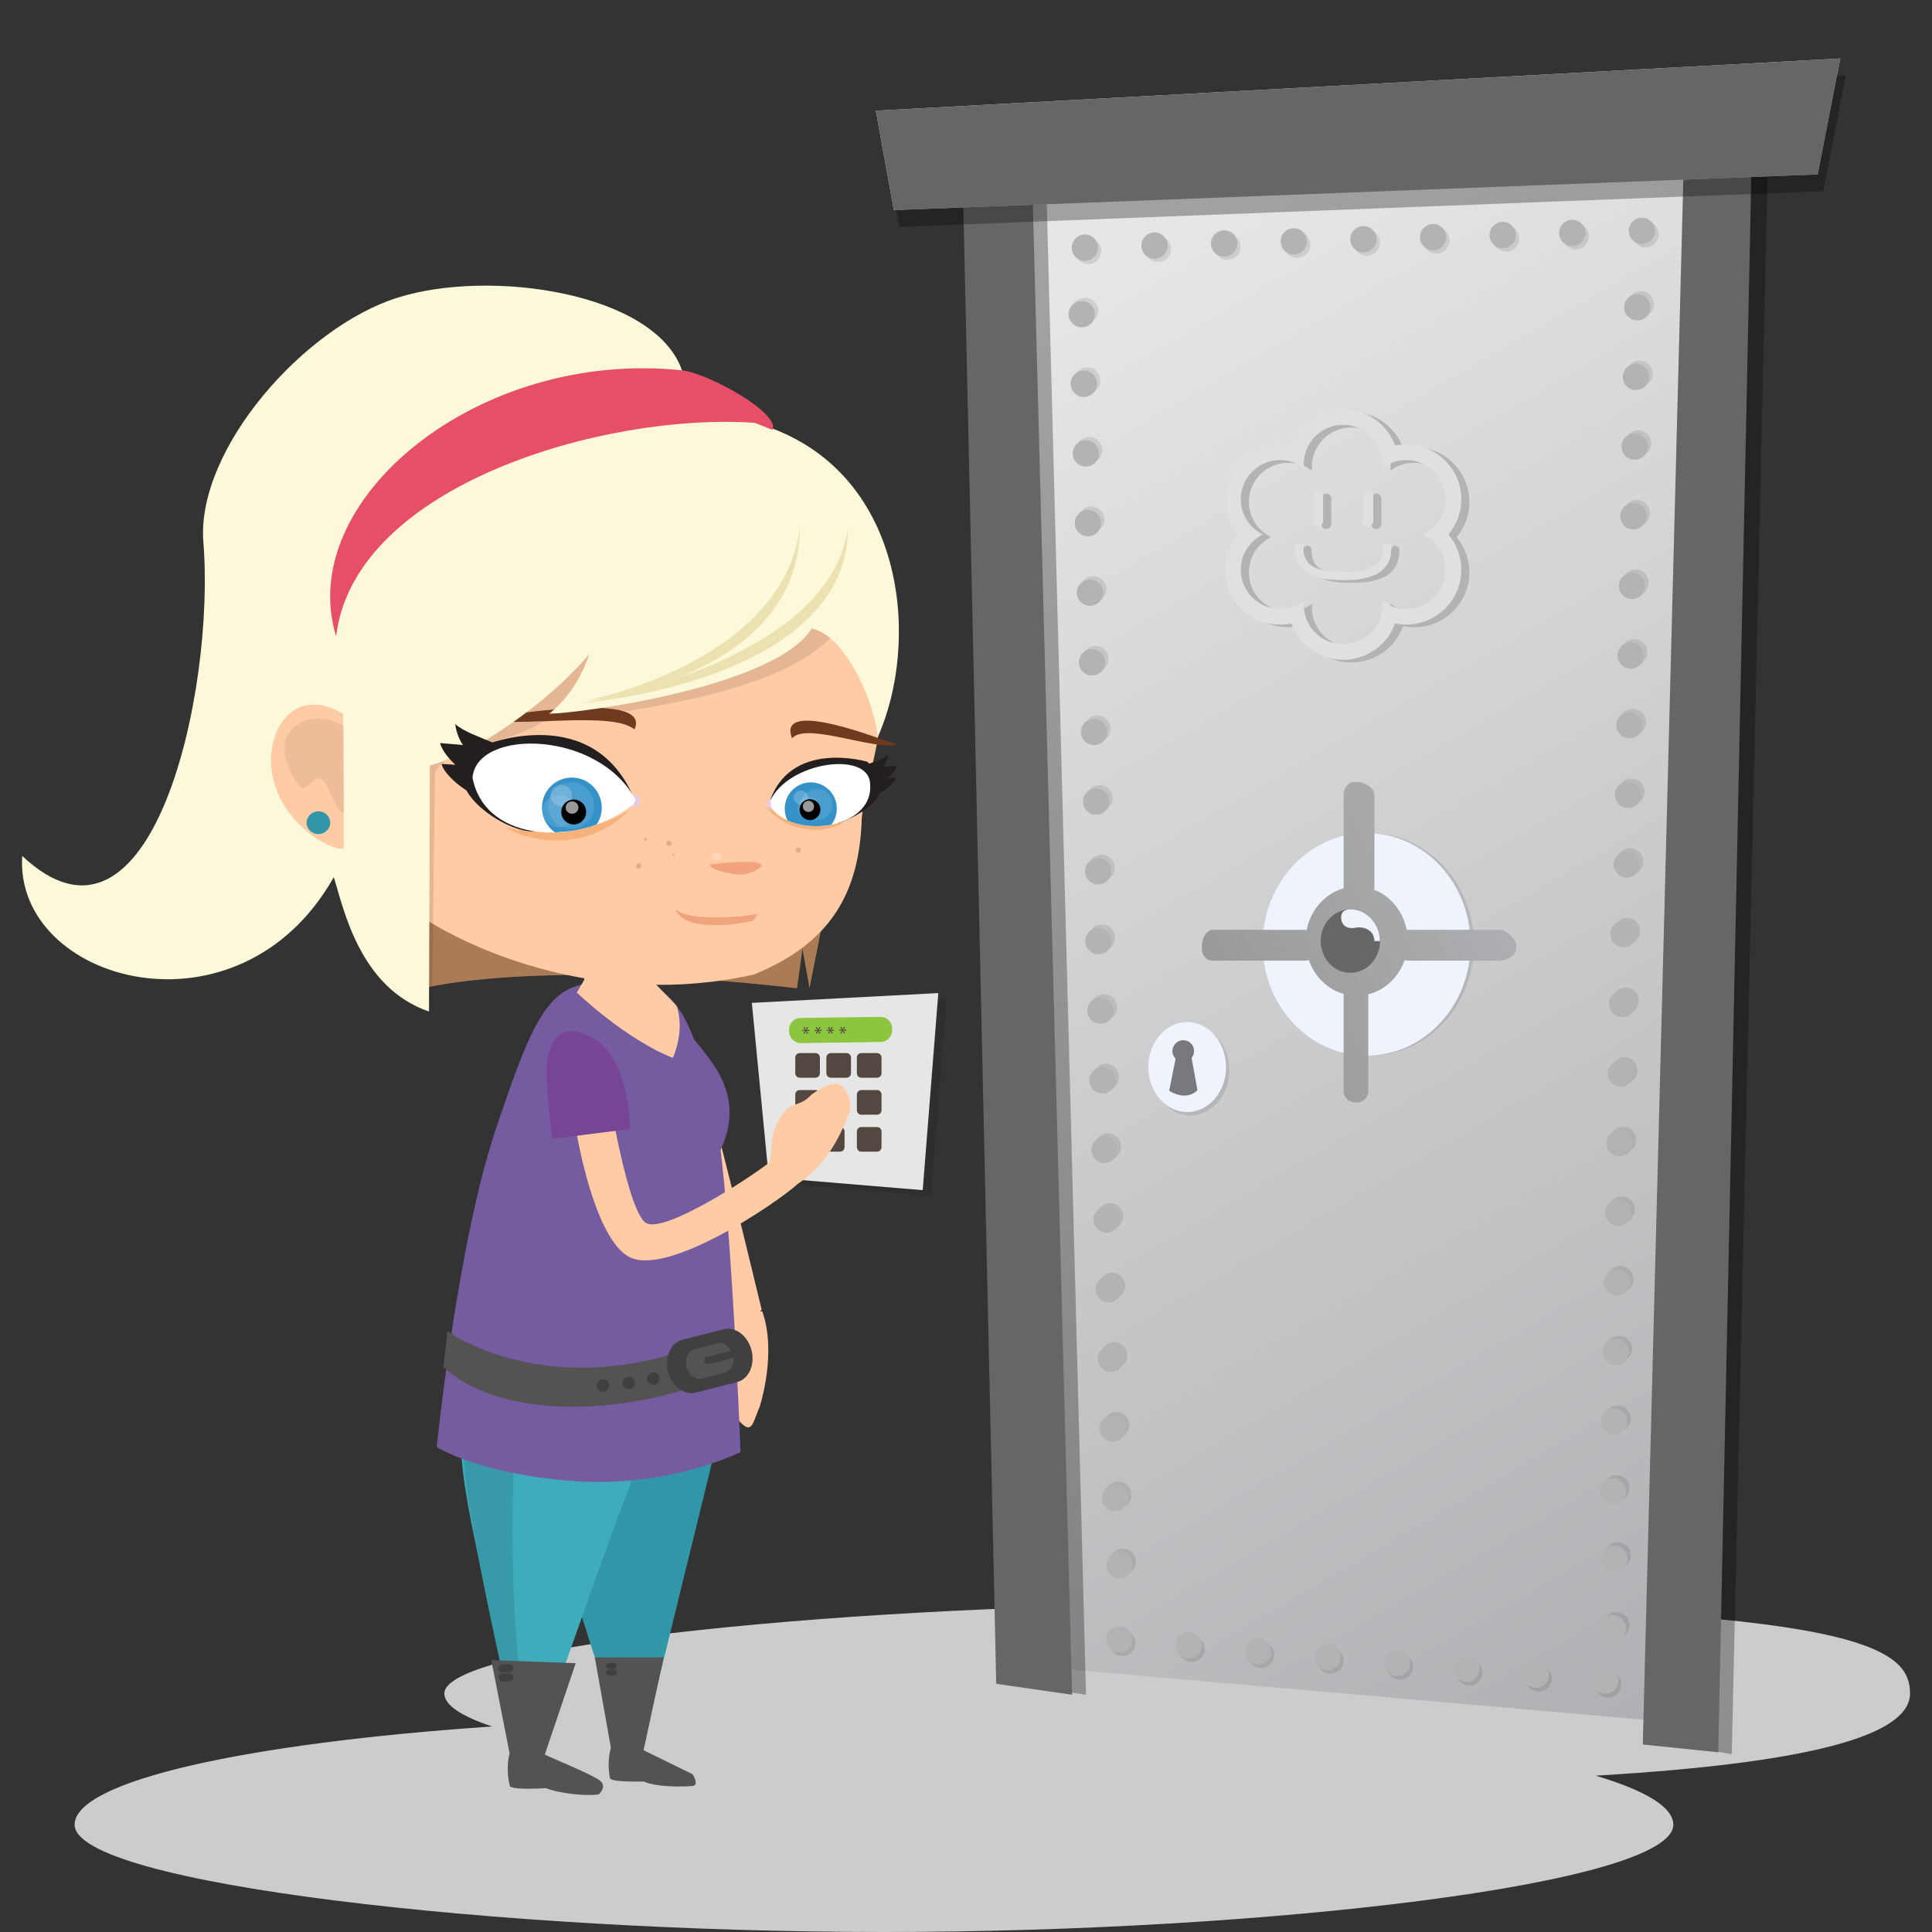 <svg xmlns="http://www.w3.org/2000/svg" xmlns:xlink="http://www.w3.org/1999/xlink" width="300" height="300"><rect width="100%" height="100%" fill="#333333" stroke="none"/><style><![CDATA[.B{opacity:.1}.C{fill:#fff}.D{opacity:.102}.E{fill:#b3b3b3}.F{opacity:.2}.G{fill:#ffcba5}.H{fill:#eff3fb}.I{fill:#535352}.J{fill:#404041}]]></style><path opacity=".8" fill="#f2f2f2" d="M296.586 262.961c0-7.667-9.312-13.921-105.142-13.921-57.912 0-122.445 6.254-122.445 13.921 0 1.814 2.65 3.538 7.422 5.127-38.108 2.587-64.835 8.446-64.835 15.249 0 9.18 65.985 16.663 125.667 16.663 59.674 0 122.577-7.483 122.577-16.663 0-2.742-4.375-5.328-12.065-7.614 37.048-2.161 48.821-7.069 48.821-12.762z"/><path d="M120.667 183.682l-2.625-27.093 28.954-1.52-2.42 30.599z" class="B"/><path d="M119.37 182.818l-2.625-27.093 28.954-1.52-2.42 30.599z" fill="#e6e6e6"/><g fill="#ffcaa5"><path d="M114.648 208.419c-4.449-8.426-11.995-40.743-12.946-44.974l4.058-6.114c2.074 2.12 10.688 38.62 12.508 46.004"/><path d="M112.857 203.736l-2.146 3.646c-.459 1.34-.78 2.97-.564 4.399.208 1.438 1.534 1.8 1.812 4.206.785 2.27 2.937 5.185 3.941 5.594.997.401 1.249-1.326 2.077-3.168 1.771-6.081 1.625-11.459.383-14.782"/></g><linearGradient id="A" gradientUnits="userSpaceOnUse" x1="158.295" y1="45.249" x2="282.931" y2="259.269"><stop offset=".012" stop-color="#e6e6e6"/><stop offset="1" stop-color="#adafb2"/></linearGradient><path fill="url(#A)" d="M166.384 259.265l-8.548-227.934 105.671-5.544-6.243 241.43z"/><path opacity=".3" d="M274.594 21.101l-10.788-.508-6.587 249.63 11.686 2.186z"/><path fill="#666" d="M261.433 25.991l10.577-1.935-5.2 248.039-11.719-1.21z"/><path opacity=".3" d="M162.512 30.531h-10.798l5.143 230.929 11.777 1.699z"/><path fill="#666" d="M160.35 30.531h-10.799l5.144 230.929 11.777 1.699z"/><path fill="#eadbd1" d="M282.252 27.084l-143.456 5.544-2.798-15.435 149.754-8.106z"/><path opacity=".3" d="M283.119 29.679l-143.458 5.544-2.799-15.434 149.755-8.106z"/><path fill="#666" d="M282.252 27.084l-143.456 5.544-2.798-15.435 149.754-8.106z"/><g transform="matrix(.937 0 0 .942 7.759 9.338)"><path fill="#8cc63f" d="M139.573 159.873a1.95 1.95 0 0 1-1.92 1.974l-13.193.182c-1.076.015-1.958-.844-1.972-1.92l-.004-.248a1.95 1.95 0 0 1 1.92-1.976l13.193-.179c1.076-.017 1.958.843 1.973 1.918l.003.249z"/><path d="M125.686 159.576l-.284.422v.008l.486-.094.013.221-.493-.03v.006l.334.371-.198.13-.22-.444h-.006l-.185.47-.191-.106.286-.413v-.005l-.478.088-.012-.221.48.034v-.006l-.328-.379.192-.123.226.438h.008l.171-.465.199.098zm2.032-.113l-.285.423v.005l.485-.091.013.22-.493-.031v.008l.333.371-.197.128-.22-.443h-.006l-.186.47-.19-.106.285-.413v-.006l-.476.089-.014-.221.48.034v-.006l-.326-.379.191-.125.226.439h.006l.172-.466.202.1zm2.03-.113l-.285.421.001.008.485-.094.013.22-.493-.029v.005l.333.374-.198.126-.219-.441-.006.001-.185.468-.191-.107.286-.411-.001-.009-.476.089-.012-.22.479.036v-.007l-.327-.379.191-.125.226.441.007-.002.171-.464.201.099zm2.032-.115l-.284.422v.006l.485-.092.013.219-.492-.029v.006l.332.371-.197.129-.22-.442h-.007l-.184.47-.192-.107.286-.411v-.009l-.477.089-.012-.22.479.035v-.006l-.327-.378.193-.125.226.439h.005l.172-.465.201.098z" transform="matrix(.999 .049 -.05 .999 8.078 -6.088)" fill="#534741"/></g><g fill="#534741"><path d="M127.315 166.65a.7.7 0 0 1-.699.699h-2.428a.7.7 0 0 1-.699-.699v-2.428a.7.7 0 0 1 .699-.699h2.428a.7.7 0 0 1 .699.699v2.428z"/><use xlink:href="#J"/><use xlink:href="#J" x="4.741"/><path d="M127.315 172.391a.7.7 0 0 1-.699.699h-2.428a.7.7 0 0 1-.699-.699v-2.427a.7.7 0 0 1 .699-.7h2.428a.7.7 0 0 1 .699.7v2.427z"/><use xlink:href="#K"/><use xlink:href="#K" x="5.741"/><path d="M127.315 178.132a.7.7 0 0 1-.699.698h-2.428a.7.7 0 0 1-.699-.698v-2.43a.7.7 0 0 1 .699-.698h2.428a.7.7 0 0 1 .699.698v2.43z"/><use xlink:href="#L"/><use xlink:href="#L" x="5.741"/></g><ellipse cx="184.865" cy="166.211" rx="6.032" ry="6.989" class="B"/><ellipse cx="184.348" cy="165.693" rx="6.034" ry="6.987" class="H"/><path opacity=".5" d="M185.032 164.271a1.66 1.66 0 0 0 .38-1.063c0-.927-.751-1.677-1.676-1.677s-1.677.75-1.677 1.677a1.67 1.67 0 0 0 .49 1.186l-.998 4.969s2.545 1.754 4.386-.089l-.905-5.003z"/><path fill="#aa7b55" d="M123.759 153.461l.854-6.083 1.089 6.053 5.594-28.049-65.287 1.865L66 153.409s17.133-4.571 57.759.052z"/><path d="M133.82 126.911c-.328 11.873-4.947 19.615-16.794 24.423-23.616 5.265-43.772-3.749-52.01-9.251-12.823-9.739-13.62-34.156-7.348-51.304 19.917-5.424 33.564-15.888 59.754-16.281 12.463 6.098 17.185 18.595 19.076 31.108 1.16 8.546-1.939 14.634-2.678 21.305z" class="G"/><g fill="#ddad8c"><path d="M124.347 131.986c-.002-.218-.182-.396-.4-.393s-.395.178-.395.395a.4.4 0 0 0 .398.396.4.4 0 0 0 .397-.398zm-19.839.912c.093.04.197-.006.234-.099s-.007-.195-.1-.232-.199.005-.233.097a.18.18 0 0 0 .099.234z"/><ellipse transform="matrix(.928 .374 -.374 .928 56.421 -29.336)" cx="103.882" cy="130.868" rx=".431" ry=".396"/><path d="M99.019 134.853c.205.083.442-.031.528-.252s-.001-.468-.204-.546-.442.029-.53.25.004.468.206.548zm1.143-4.312c.13.052.269.006.314-.109.044-.106-.024-.238-.155-.294-.127-.049-.27-.001-.314.11s.025.24.155.293z"/></g><path fill="#f1a37d" d="M118.072 134.193c.884.253-1.63 1.616-2.938 1.622s-4.964-.699-4.916-1.581c2.991-.394 7.678-.668 7.854-.041z"/><ellipse cx="111.277" cy="133.06" rx=".901" ry=".611" class="C F"/><path d="M138.014 111.542c-2.148-4.98-3.318-8.914-8.291-13.409-7.808 9.899-34.064 12.599-45.683 14.032-4.266 3.165-16.542 4.333-16.508 8.25l-.451 35.76c-2.954-2.278-2.507-1.253-5.177-4.254l-1.244-35.383L96.679 94.66l34.405-1.235 7.259 13.636-.329 4.481z" class="D"/><path d="M98.513 113.264c-3.517-2.98-18.579-.131-24.211-1.642 2.625-.257 27.178-4.648 24.211 1.642zm24.479 1.38c2.144-2.54 12.637 1.877 16.346 1.001-1.809-.532-18.898-7.469-16.346-1.001z" fill="#6f3a1e"/><path fill="#fcf8da" d="M136.279 114.49c-.187-4.316-4.554-15.647-10.238-16.915-5.548 9.041-35.733 13.174-40.76 13.252 3.055-2.437 5.04-5.766 6.243-9.291-5.834 7.03-17.157 15.217-24.776 17.337l-.13 38.199c-10.915-3.726-13.334-16.354-14.792-20.868-14.704 26.109-49.635 16.367-48.378-3.299 20.146 18.964 30.085-25.658 28.111-48.977-.905-14.335 15.652-33.102 30.118-37.69 14.459-4.587 40.074-.797 44.218 11.268l13.418 8.803c21.444 7.644 23.545 33.534 16.966 48.181z"/><path fill="#e74f69" d="M117.196 65.652c-23.378-1.607-62.232 9.713-65.001 33.161-6.482-21.106 22.006-44.667 53.699-41.307 4.126.438 15.415 6.758 14.039 9.243l-2.737-1.097z"/><g fill="#ece1b1"><path d="M90.118 109.224c17.695-1.846 41.622-9.223 41.533-27.252-2.236 16.281-25.616 24.316-41.533 27.252z"/><path d="M90.753 108.899c14.261-1.832 33.547-9.185 33.458-27.217-1.787 16.283-20.629 24.292-33.458 27.217z"/></g><path d="M53.285 110.84l.104 20.895c-1.724.722-11.262-4.517-11.308-13.617-.03-6.077 4.411-11.353 11.204-7.278z" class="G"/><path fill="#3296a9" d="M51.28 127.741c-.006-.977-.833-1.762-1.846-1.755s-1.833.797-1.829 1.774.832 1.759 1.845 1.754 1.833-.799 1.83-1.773z"/><path opacity=".502" fill="#ddad8c" d="M53.333 112.744c-4.248-2.463-8.215-.559-8.955 2.155-.857 2.634 1.266 6.261 2.188 7.272s2.197-1.857 3.334-1.209 2.726 6.16 3.5 5.094l-.067-13.312z"/><path fill="#407ab5" d="M91.47 128.915c2.044-2.014 2.082-5.312.074-7.365a5.15 5.15 0 0 0-7.309-.084c-2.047 2.014-2.08 5.308-.078 7.363.238.245.49.466.778.657l6.535-.571z"/><path fill="#eacce0" d="M98.438 123.297c.254-.103.831.882.68 1.206s-1.473.912-1.581.719c.664-.623.723-1.145.901-1.925z"/><g class="C"><path d="M91.704 124.825c-.011-2.227-1.809-4.02-4.015-4.008-2.199.01-3.979 1.823-3.969 4.048s1.81 4.02 4.008 4.01c2.206-.011 3.987-1.822 3.976-4.05z" class="D"/><path d="M88.446 125.776c-.008-1.556-1.276-2.799-2.822-2.792a2.81 2.81 0 0 0-2.804 2.822 2.82 2.82 0 0 0 2.833 2.805 2.82 2.82 0 0 0 2.793-2.835z" class="D"/><path d="M87.869 123.075c-.005-1.016-.842-1.836-1.876-1.83-1.041.004-1.868.833-1.863 1.848s.842 1.838 1.882 1.833c1.034-.006 1.863-.833 1.857-1.851z" class="F"/></g><path fill="#f7b27b" d="M97.708 125.801c-6.653 6.817-15.871 4.819-19.106 2.726 3.77.759 11.873 1.714 19.106-2.726z"/><g class="C"><path d="M130.786 124.285c-.008-1.494-1.234-2.698-2.752-2.691-1.512.006-2.738 1.225-2.731 2.72s1.247 2.698 2.76 2.69c1.519-.006 2.733-1.228 2.723-2.719z" class="D"/><path d="M128.574 124.885c-.005-1.057-.863-1.909-1.923-1.905a1.91 1.91 0 0 0-1.899 1.923 1.92 1.92 0 0 0 1.92 1.907 1.92 1.92 0 0 0 1.902-1.925z" class="D"/><path d="M126.549 123.085c-.003-.671-.564-1.205-1.258-1.203-.689.003-1.249.545-1.246 1.216s.569 1.219 1.257 1.215c.695-.004 1.25-.557 1.247-1.228z" class="F"/></g><path d="M128.714 125.191c-.004-.996-.819-1.797-1.817-1.793a1.807 1.807 0 1 0 .019 3.613c.996-.006 1.804-.814 1.798-1.82zm-38.398.748c-.008-1.189-.966-2.149-2.154-2.143-1.194.006-2.152.975-2.146 2.164a2.15 2.15 0 0 0 2.167 2.143c1.187-.005 2.139-.973 2.133-2.164z"/><path fill="#f7b27b" d="M131.118 127.688c-5.884 1.036-8.656-.535-12.011-2.477.58 1.901 6.58 5.522 12.011 2.477z"/><path opacity=".6" d="M127.108 125.069c-.003-.542-.431-.979-.967-.975-.542.001-.976.441-.973.983s.44.96.983.957c.536-.002.96-.428.957-.965zm-38.321.146c-.003-.588-.505-1.064-1.115-1.062s-1.105.485-1.103 1.072c.002.604.504 1.08 1.114 1.077s1.108-.486 1.104-1.087z" class="C"/><g fill="#231f1f"><path d="M130.599 121.689c1.399-2.839 5.64-3.091 7.327-4.471-.102.721-.447 1.458-.761 1.838l2.131-.133c-.25.797-1.013 1.497-1.461 1.901l1.274-.059c-.176.856-2.27 2.675-4.464 3.154 1.317-.623 1.721-1.534 1.586-3.376-.347-1.032-3.59-1.497-5.632 1.146zm-47.84-1.203c-2.226-5.024-9.301-5.584-12.073-8.054.148 1.27.696 2.574 1.204 3.245l-3.562-.293c.393 1.397 1.639 2.648 2.37 3.369l-2.126-.14c.259 1.507 3.686 4.752 7.336 5.662-2.175-1.131-2.819-2.74-2.516-5.963.622-1.798 6.057-2.523 9.367 2.174z"/><path d="M134.689 118.288s-12.211-3.653-15.306 6.595l.778 1.013 9.989 1.93s11.165-3.601 4.539-9.538zm-51.426 10.746c-4.193.878-17.82-7.832-8.146-13.291 0 0 17.295-7.161 23.527 8.716.001-.001-15.226 4.642-15.381 4.575z"/></g><use xlink:href="#M" class="C"/><clipPath id="B"><use xlink:href="#M"/></clipPath><g clip-path="url(#B)"><path fill="#3592c9" d="M92.046 128.745a4.68 4.68 0 0 0 .067-6.599c-1.787-1.844-4.721-1.876-6.557-.081-1.832 1.807-1.864 4.763-.065 6.601.211.223.438.422.695.591l5.86-.512z"/><g class="C"><path d="M92.257 125.077c-.01-1.996-1.623-3.605-3.6-3.595-1.97.01-3.565 1.634-3.556 3.63s1.622 3.604 3.591 3.593c1.979-.007 3.576-1.629 3.565-3.628z" class="D"/><path d="M89.335 125.932c-.008-1.395-1.143-2.513-2.531-2.505s-2.517 1.136-2.512 2.531a2.53 2.53 0 0 0 2.537 2.512c1.389-.009 2.514-1.143 2.506-2.538z" class="D"/><path d="M88.818 123.509c-.004-.912-.751-1.648-1.68-1.643s-1.677.75-1.673 1.66.757 1.646 1.687 1.642 1.671-.749 1.666-1.659z" class="F"/></g><path d="M91.013 126.076c-.005-1.066-.87-1.927-1.931-1.92a1.93 1.93 0 0 0-1.923 1.941c.003 1.065.872 1.925 1.942 1.919 1.063-.005 1.917-.873 1.912-1.94z"/><path opacity=".6" d="M89.819 125.385c-.002-.528-.452-.957-.996-.954-.549.002-.991.436-.988.963.003.539.449.965.997.963s.989-.432.987-.972z" class="C"/></g><use xlink:href="#N" class="C"/><clipPath id="C"><use xlink:href="#N"/></clipPath><g clip-path="url(#C)"><path fill="#3592c9" d="M128.443 128.729c1.733-1.413 2.003-3.976.6-5.728s-3.953-2.021-5.691-.611c-1.611 1.313-1.968 3.64-.848 5.395l5.939.944z"/><g class="C"><path d="M129.251 124.895c-.006-1.336-1.103-2.417-2.466-2.412-1.356.007-2.454 1.099-2.448 2.438s1.117 2.421 2.474 2.413 2.447-1.099 2.44-2.439z" class="D"/><path d="M127.271 125.436c-.005-.949-.777-1.714-1.724-1.708a1.71 1.71 0 0 0-1.705 1.725c.004.939.773 1.712 1.721 1.706s1.713-.785 1.708-1.723z" class="D"/><path d="M125.457 123.822c-.003-.602-.508-1.083-1.129-1.079s-1.119.488-1.117 1.091.511 1.089 1.127 1.086c.623-.004 1.123-.498 1.119-1.098z" class="F"/></g><path d="M127.396 125.709a1.62 1.62 0 0 0-1.628-1.608c-.894.004-1.611.731-1.606 1.624a1.61 1.61 0 0 0 1.622 1.612c.893-.004 1.616-.727 1.612-1.628z"/><path opacity=".6" d="M126.406 125.214a.87.87 0 0 0-.866-.875c-.485.004-.877.398-.876.882s.399.861.886.858a.85.85 0 0 0 .856-.865z" class="C"/></g><path d="M119.632 123.986c-.17-.115-.685.726-.603 1.033.068.294.954.936 1.056.77-.42-.61-.407-1.081-.453-1.803zm-20.789-.518c.254-.104.831.881.679 1.207s-1.471.911-1.579.719c.663-.623.722-1.144.9-1.926z" fill="#eacce0"/><path fill="#3296a9" d="M81.636 219.826l23.948-.863 3.57-.058 1.571 7.522-11.537 47.023h-1.71l-9.435-29.662.512-1.465"/><path fill="#755b9f" d="M105.546 156.87c-.911 4.386 12.711 10.076 5.734 22.923"/><path d="M107.542 277.323c-1.516.146-5.521.212-7.607-.692 0 0-5.089.155-5.219-.531-.536-2.824.15-4.657.15-4.657l-2.502-14.073h10.685l-3.115 14.41 7.607 3.715c.001-.001 1.096 1.724.001 1.828z" class="I"/><path d="M94.096 258.689a.46.46 0 0 0 .462.457h.758a.46.46 0 0 0 .462-.457h0c0-.255-.208-.462-.462-.462h-.758c-.253.001-.462.208-.462.462h0zm0 1.029a.46.46 0 0 0 .462.459h.758a.46.46 0 0 0 .462-.459h0c0-.253-.208-.461-.462-.461h-.758c-.253 0-.462.208-.462.461h0z" class="J"/><path fill="#3eacbb" d="M100.302 214.257h0l-26.537-4.8c-1.98 9.224-4.007 11.106.197 30.817 4.86 24.664 6.45 28.972 6.592 30.814l2.744-.095 12.021-33.812-.512 1.465 8.269-21.998"/><path d="M80.461 213.125l-6.605-3.545c-1.834 9.224-3.486 12.219.182 30.816l6.104 30.814 2.542-.094c.002.001-5.06-15.217-2.223-57.991z" class="D"/><path d="M93.23 276.551c-1.176-.985-7.022-3.312-8.635-4.099l4.798-14.188-13.106-.483 2.848 14.503s-.669 1.991.013 5.008c.167.734 5.629.375 5.629.375 2.273.894 6.612 1.27 8.217.952.001 0 1.277-1.194.236-2.068z" class="I"/><path d="M77.383 259.118c.012.345.303.617.65.604l1.036-.037c.348-.011.62-.302.608-.648h0a.63.63 0 0 0-.653-.607l-1.036.037c-.346.012-.618.302-.605.651h0zm.049 1.395a.63.63 0 0 0 .65.606l1.036-.034a.63.63 0 0 0 .607-.652h0a.63.63 0 0 0-.651-.607l-1.035.037c-.348.01-.619.303-.607.65h0z" class="J"/><path fill="#f1a37d" d="M117.664 141.873l-.708 1.083c-1.433.417-10.732 2.065-12.065-1.8 1.915 2.005 10.977 1.229 12.773.717z"/><path fill="#755b9f" d="M77.068 175.09c-6.091 18.001-9.245 49.603-9.245 49.603s6.397 4.191 21.236 5.286 25.934-4.499 25.934-4.499-1.69-44.353-4.249-53.661-4.305-21.644-16.608-19.639c-2.788.454-4.953.706-6.742 1.945-3.885 2.692-6.155 8.645-10.326 20.965"/><path d="M105.048 156.161l-4.375-4.525-.219-3.28-10.303.343.587 3.438-1.177 1.983s7.522 7.236 14.916 10.146c.001-.002 1.961-4.131.571-8.105z" class="G"/><path d="M114.395 212.35c-10.507 6.166-34.643 9.9-45.537-.081l.622-5.556s17.693 12.924 44.632-.266" class="I"/><path d="M93.806 165.17c.618 4.902 3.767 23.404 6.592 24.782 2.818 1.388 14.883-6.235 19.157-9.5l.413-4.239c.419-1.36 1.12-2.882 2.131-3.912 1.016-1.056 2.298-.565 3.938-2.358 1.972-1.387 3.125-1.829 4.177-1.571 1.042.264 2.132 2.221 1.712 4.211-2.146 6.002-5.037 9.236-7.991 11.212-3.746 3.345-20.197 14.307-26.107 11.449-5.909-2.851-9.157-21.886-9.4-27.711-.407-2.972 3.025-7.266 5.378-2.363z" class="G"/><path fill="#774594" d="M85.766 176.839l12.083-1.529s-.033-10.839-5.643-14.037-7.037 1.058-7.29 4.086.85 11.48.85 11.48"/><path d="M209.83 90.49c-3.474 0-7.463-.579-7.463-5.091a.64.64 0 0 1 .641-.638c.354 0 .645.286.645.638 0 2.746 1.73 3.816 6.178 3.816s6.187-1.07 6.187-3.816c0-.353.284-.638.638-.638a.64.64 0 0 1 .642.638c-.002 4.512-3.989 5.091-7.468 5.091zm-.002-24.106c3.378 0 6.114 2.722 6.114 6.08 0 .214-.013.427-.033.635a6.1 6.1 0 0 1 3.708-1.242c3.372 0 6.108 2.72 6.108 6.078 0 2.41-1.407 4.488-3.445 5.475 2.038.985 3.445 3.067 3.445 5.47 0 3.36-2.735 6.083-6.108 6.083-1.401 0-2.68-.462-3.708-1.241l.033.636c0 3.357-2.736 6.078-6.114 6.078s-6.117-2.721-6.117-6.078a6.07 6.07 0 0 1 .035-.636c-1.023.779-2.31 1.241-3.702 1.241-3.374 0-6.114-2.722-6.114-6.083 0-2.404 1.411-4.485 3.448-5.47-2.037-.985-3.448-3.065-3.448-5.475 0-3.358 2.74-6.078 6.114-6.078 1.393 0 2.679.462 3.702 1.242-.022-.208-.035-.42-.035-.635.002-3.358 2.738-6.08 6.117-6.08m0-2.433c-3.711 0-6.874 2.358-8.062 5.644a8.67 8.67 0 0 0-1.722-.172c-4.722 0-8.559 3.818-8.559 8.511 0 1.63.464 3.212 1.34 4.58.204.314.429.613.664.895-.235.283-.46.581-.664.893a8.48 8.48 0 0 0-1.34 4.579c0 4.697 3.838 8.514 8.559 8.514.587 0 1.165-.06 1.722-.172 1.188 3.287 4.352 5.645 8.062 5.645a8.57 8.57 0 0 0 8.06-5.645c.561.112 1.139.172 1.729.172 4.715 0 8.55-3.817 8.55-8.514a8.45 8.45 0 0 0-1.337-4.579c-.203-.312-.422-.61-.661-.893.239-.281.458-.581.661-.895.879-1.368 1.337-2.95 1.337-4.58 0-4.693-3.835-8.511-8.55-8.511-.591 0-1.169.059-1.729.172a8.57 8.57 0 0 0-8.06-5.644m-3.89 18.174a.78.78 0 0 1-.782-.78v-3.927a.783.783 0 1 1 1.566 0v3.927a.78.78 0 0 1-.784.78zm7.786 0c-.434 0-.786-.348-.786-.78v-3.927c0-.432.353-.782.786-.782a.78.78 0 0 1 .783.782v3.927a.78.78 0 0 1-.783.78z" class="E"/><path d="M208.57 90.081c-3.478 0-7.467-.578-7.467-5.092a.642.642 0 1 1 1.285 0c0 2.747 1.732 3.817 6.183 3.817s6.185-1.07 6.185-3.817a.64.64 0 0 1 .637-.638c.359 0 .642.286.642.638-.002 4.513-3.99 5.092-7.465 5.092zm-.006-24.106c3.378 0 6.117 2.723 6.117 6.079a6.09 6.09 0 0 1-.035.637c1.027-.781 2.308-1.244 3.709-1.244 3.371 0 6.109 2.723 6.109 6.079 0 2.409-1.409 4.488-3.448 5.475 2.039.984 3.448 3.065 3.448 5.471 0 3.359-2.738 6.081-6.109 6.081a6.1 6.1 0 0 1-3.709-1.243 6.07 6.07 0 0 1 .035.636c0 3.357-2.738 6.08-6.117 6.08s-6.113-2.723-6.113-6.08a5.57 5.57 0 0 1 .035-.636 6.11 6.11 0 0 1-3.699 1.243c-3.38 0-6.118-2.722-6.118-6.081 0-2.406 1.409-4.487 3.447-5.471-2.038-.987-3.447-3.066-3.447-5.475 0-3.356 2.737-6.079 6.118-6.079a6.09 6.09 0 0 1 3.699 1.244 5.55 5.55 0 0 1-.035-.637c0-3.356 2.739-6.079 6.113-6.079m0-2.432c-3.705 0-6.869 2.358-8.06 5.645-.556-.116-1.135-.176-1.718-.176-4.727 0-8.562 3.819-8.562 8.513a8.46 8.46 0 0 0 1.339 4.579c.204.314.426.615.661.896-.235.281-.458.579-.661.892a8.47 8.47 0 0 0-1.339 4.579c0 4.695 3.835 8.514 8.562 8.514.583 0 1.162-.059 1.718-.174a8.58 8.58 0 0 0 8.06 5.644c3.709 0 6.878-2.357 8.059-5.644a8.64 8.64 0 0 0 1.732.174c4.715 0 8.555-3.819 8.555-8.514 0-1.626-.461-3.212-1.341-4.579a9.67 9.67 0 0 0-.662-.892c.236-.282.458-.583.662-.896.88-1.367 1.341-2.95 1.341-4.579 0-4.694-3.841-8.513-8.555-8.513-.59 0-1.17.06-1.732.176a8.57 8.57 0 0 0-8.059-5.645m-3.889 18.173a.78.78 0 0 1-.783-.781v-3.926c0-.432.352-.781.783-.781s.786.349.786.781v3.926c.001.432-.351.781-.786.781zm7.786 0c-.433 0-.785-.349-.785-.781v-3.926c0-.432.353-.781.785-.781a.78.78 0 0 1 .784.781v3.926a.78.78 0 0 1-.784.781z" fill="#e0e0e0"/><circle cx="168.979" cy="38.978" r="2.044" class="B"/><circle cx="179.792" cy="38.651" r="2.044" class="B"/><circle cx="190.604" cy="38.324" r="2.043" class="B"/><circle cx="201.417" cy="37.997" r="2.044" class="B"/><circle cx="212.229" cy="37.671" r="2.044" class="B"/><circle cx="223.041" cy="37.343" r="2.044" class="B"/><circle cx="233.854" cy="37.016" r="2.043" class="B"/><circle cx="244.667" cy="36.689" r="2.044" class="B"/><circle cx="255.479" cy="36.363" r="2.044" class="B"/><g class="E"><circle cx="168.462" cy="38.461" r="2.044"/><circle cx="179.273" cy="38.134" r="2.044"/><circle cx="190.086" cy="37.806" r="2.043"/><circle cx="200.899" cy="37.479" r="2.044"/><circle cx="211.712" cy="37.153" r="2.043"/><circle cx="222.524" cy="36.825" r="2.043"/><circle cx="233.337" cy="36.499" r="2.043"/><circle cx="244.149" cy="36.171" r="2.044"/><circle cx="254.962" cy="35.844" r="2.043"/></g><circle cx="174.262" cy="255.118" r="2.043" class="B"/><circle cx="185.04" cy="256.034" r="2.043" class="B"/><circle cx="195.819" cy="256.952" r="2.043" class="B"/><path d="M208.632 258.04a2.04 2.04 0 0 1-2.208 1.862c-1.125-.095-1.96-1.084-1.864-2.208s1.087-1.959 2.211-1.862a2.04 2.04 0 0 1 1.861 2.208z" class="B"/><circle cx="217.376" cy="258.784" r="2.043" class="B"/><path d="M230.19 259.873c-.099 1.125-1.084 1.958-2.212 1.862s-1.957-1.086-1.86-2.21 1.084-1.957 2.208-1.862 1.959 1.086 1.864 2.21z" class="B"/><circle cx="238.933" cy="260.616" r="2.043" class="B"/><circle cx="249.711" cy="261.533" r="2.043" class="B"/><g class="E"><circle cx="173.806" cy="254.545" r="2.044"/><circle cx="184.585" cy="255.462" r="2.044"/><path d="M197.399 256.552a2.04 2.04 0 1 1-4.071-.347 2.04 2.04 0 0 1 2.209-1.864c1.123.097 1.958 1.086 1.862 2.211z"/><circle cx="206.142" cy="257.295" r="2.043"/><circle cx="216.921" cy="258.209" r="2.043"/><circle cx="227.699" cy="259.127" r="2.044"/><circle cx="238.478" cy="260.042" r="2.043"/><circle cx="249.256" cy="260.958" r="2.044"/></g><circle cx="171.053" cy="134.769" r="2.044" class="B"/><circle cx="170.732" cy="123.956" r="2.044" class="B"/><circle cx="170.412" cy="113.143" r="2.044" class="B"/><circle cx="170.092" cy="102.331" r="2.043" class="B"/><circle cx="169.772" cy="91.517" r="2.043" class="B"/><circle cx="169.453" cy="80.705" r="2.043" class="B"/><circle cx="169.133" cy="69.892" r="2.044" class="B"/><circle cx="168.812" cy="59.079" r="2.044" class="B"/><circle cx="168.492" cy="48.267" r="2.043" class="B"/><g class="E"><circle cx="170.534" cy="135.287" r="2.044"/><circle cx="170.215" cy="124.475" r="2.044"/><circle cx="169.894" cy="113.661" r="2.044"/><circle cx="169.574" cy="102.849" r="2.042"/><circle cx="169.254" cy="92.035" r="2.043"/><circle cx="168.935" cy="81.223" r="2.043"/><circle cx="168.614" cy="70.41" r="2.043"/><circle cx="168.294" cy="59.597" r="2.044"/><circle cx="167.974" cy="48.784" r="2.044"/></g><circle cx="173.642" cy="232.109" r="2.044" class="B"/><circle cx="173.321" cy="221.296" r="2.042" class="B"/><circle cx="173.002" cy="210.483" r="2.043" class="B"/><circle cx="172.682" cy="199.67" r="2.044" class="B"/><circle cx="172.361" cy="188.859" r="2.043" class="B"/><circle cx="172.041" cy="178.045" r="2.042" class="B"/><circle cx="171.722" cy="167.234" r="2.043" class="B"/><circle cx="171.402" cy="156.421" r="2.042" class="B"/><circle cx="171.081" cy="145.608" r="2.044" class="B"/><g class="E"><circle cx="173.123" cy="232.627" r="2.044"/><circle cx="172.804" cy="221.813" r="2.043"/><circle cx="172.483" cy="211.001" r="2.043"/><circle cx="172.163" cy="200.188" r="2.044"/><circle cx="171.843" cy="189.375" r="2.043"/><circle cx="171.523" cy="178.562" r="2.043"/><circle cx="171.203" cy="167.75" r="2.042"/><circle cx="170.884" cy="156.937" r="2.044"/><circle cx="170.563" cy="146.124" r="2.043"/></g><circle cx="174.356" cy="242.524" r="2.044" class="B"/><circle cx="173.839" cy="243.041" r="2.043" class="E"/><circle cx="253.134" cy="133.747" r="2.044" class="B"/><circle cx="253.339" cy="122.931" r="2.043" class="B"/><circle cx="253.547" cy="112.115" r="2.044" class="B"/><circle cx="253.751" cy="101.3" r="2.043" class="B"/><circle cx="253.958" cy="90.485" r="2.044" class="B"/><circle cx="254.163" cy="79.669" r="2.043" class="B"/><circle cx="254.368" cy="68.854" r="2.043" class="B"/><circle cx="254.575" cy="58.038" r="2.042" class="B"/><circle cx="254.78" cy="47.223" r="2.043" class="B"/><g class="E"><circle cx="252.592" cy="134.238" r="2.043"/><circle cx="252.798" cy="123.422" r="2.043"/><circle cx="253.003" cy="112.607" r="2.044"/><circle cx="253.21" cy="101.791" r="2.044"/><circle cx="253.414" cy="90.976" r="2.043"/><circle cx="253.622" cy="80.16" r="2.044"/><circle cx="253.825" cy="69.345" r="2.044"/><circle cx="254.033" cy="58.529" r="2.043"/><circle cx="254.237" cy="47.714" r="2.043"/></g><circle cx="250.988" cy="231.097" r="2.043" class="B"/><circle cx="251.194" cy="220.281" r="2.044" class="B"/><circle cx="251.399" cy="209.467" r="2.043" class="B"/><circle cx="251.606" cy="198.65" r="2.044" class="B"/><circle cx="251.812" cy="187.835" r="2.044" class="B"/><circle cx="252.019" cy="177.02" r="2.044" class="B"/><circle cx="252.224" cy="166.205" r="2.043" class="B"/><circle cx="252.43" cy="155.389" r="2.043" class="B"/><circle cx="252.635" cy="144.573" r="2.044" class="B"/><g class="E"><circle cx="250.445" cy="231.589" r="2.043"/><circle cx="250.652" cy="220.773" r="2.044"/><circle cx="250.857" cy="209.958" r="2.043"/><circle cx="251.063" cy="199.142" r="2.043"/><circle cx="251.269" cy="188.327" r="2.043"/><circle cx="251.477" cy="177.511" r="2.042"/><circle cx="251.68" cy="166.695" r="2.043"/><circle cx="251.888" cy="155.881" r="2.043"/><circle cx="252.093" cy="145.064" r="2.042"/></g><circle cx="250.992" cy="252.35" r="2.042" class="B"/><circle cx="251.196" cy="241.535" r="2.043" class="B"/><g class="E"><circle cx="250.448" cy="252.843" r="2.043"/><circle cx="250.655" cy="242.027" r="2.043"/></g><ellipse cx="212.713" cy="146.641" rx="16.146" ry="17.281" class="B"/><ellipse cx="212.204" cy="146.641" rx="16.144" ry="17.281" class="H"/><linearGradient id="D" gradientUnits="userSpaceOnUse" x1="190.762" y1="155.572" x2="230.957" y2="136.511"><stop offset=".012" stop-color="#999"/><stop offset="1" stop-color="#adafb2"/></linearGradient><ellipse fill="url(#D)" cx="210.671" cy="146.131" rx="7.928" ry="8.483"/><linearGradient id="E" gradientUnits="userSpaceOnUse" x1="181.761" y1="144.235" x2="226.672" y2="122.939"><stop offset=".012" stop-color="#999"/><stop offset="1" stop-color="#adafb2"/></linearGradient><path fill="url(#E)" d="M213.424 123.358c0-.978-1.545-1.934-2.522-1.934h-.592c-.978 0-1.669.956-1.669 1.934v14.358c0 .977.691 1.887 1.669 1.887h.592c.977 0 2.522-.911 2.522-1.887v-14.358z"/><linearGradient id="F" gradientUnits="userSpaceOnUse" x1="195.862" y1="169.055" x2="237.844" y2="149.147"><stop offset=".012" stop-color="#999"/><stop offset="1" stop-color="#adafb2"/></linearGradient><path fill="url(#F)" d="M212.468 154.768a1.77 1.77 0 0 0-1.77-1.77h-.288a1.77 1.77 0 0 0-1.771 1.77v14.641a1.77 1.77 0 0 0 1.771 1.77h.288a1.77 1.77 0 0 0 1.77-1.77v-14.641z"/><linearGradient id="G" gradientUnits="userSpaceOnUse" x1="187.273" y1="150.716" x2="229.307" y2="130.784"><stop offset=".012" stop-color="#999"/><stop offset="1" stop-color="#adafb2"/></linearGradient><path fill="url(#G)" d="M204.813 146.762c0-.976-1.197-2.375-2.174-2.375h-14.358c-.978 0-1.647 1.399-1.647 2.375v.593c0 .976.67 1.815 1.647 1.815h14.358c.977 0 2.174-.839 2.174-1.815v-.593z"/><linearGradient id="H" gradientUnits="userSpaceOnUse" x1="192.473" y1="162.639" x2="234.645" y2="142.641"><stop offset=".012" stop-color="#999"/><stop offset="1" stop-color="#adafb2"/></linearGradient><path fill="url(#H)" d="M235.43 146.762c0-.976-1.523-2.375-2.498-2.375H218.57c-.977 0-1.319 1.399-1.319 2.375v.593c0 .976.343 1.815 1.319 1.815h14.361c.976 0 2.498-.839 2.498-1.815v-.593z"/><ellipse fill="#676767" cx="209.682" cy="146.131" rx="4.604" ry="4.928"/><path d="M214.286 146.131c-.051-2.722-2.059-4.931-4.604-4.931 0 0-1.489-.086-1.429 1.34s1.307 1.725 2.199 1.516 2.911.076 2.97 2.073" class="H"/><g class="J"><path d="M108.052 216.243l6.407-1.641c1.813-.461 2.816-2.674 2.236-4.937s-2.521-3.725-4.335-3.258l-6.407 1.637c-1.812.464-2.815 2.675-2.235 4.939s2.521 3.72 4.334 3.26zm-.2-6.736l3.55-.906c1.004-.259 2.079.55 2.399 1.805s-.234 2.477-1.24 2.734l-3.547.906c-1.003.258-2.078-.549-2.397-1.802s.232-2.479 1.235-2.737z"/><path d="M109.333 211.395c-.077-.305.111-.617.418-.693l3.707-.92a.57.57 0 0 1 .694.417h0a.57.57 0 0 1-.417.69l-3.708.923a.57.57 0 0 1-.694-.417h0zm-6.973 3.017c-.183.505-.739.767-1.242.582s-.77-.739-.586-1.24c.181-.511.737-.769 1.243-.588a.97.97 0 0 1 .585 1.246z"/><circle cx="93.629" cy="215.151" r=".973"/><path d="M98.53 215.075a.97.97 0 0 1-1.245.582c-.507-.181-.77-.739-.59-1.243s.743-.77 1.249-.586.767.739.586 1.247z"/></g><defs ><path id="J" d="M132.142 166.65a.7.7 0 0 1-.7.699h-2.427a.7.7 0 0 1-.699-.699v-2.428a.7.7 0 0 1 .699-.699h2.427a.7.7 0 0 1 .7.699v2.428z"/><path id="K" d="M131.142 172.391a.7.7 0 0 1-.7.699h-2.427a.7.7 0 0 1-.699-.699v-2.427a.7.7 0 0 1 .699-.7h2.427a.7.7 0 0 1 .7.7v2.427z"/><path id="L" d="M131.142 178.132a.7.7 0 0 1-.7.698h-2.427a.7.7 0 0 1-.699-.698v-2.43a.7.7 0 0 1 .699-.698h2.427a.7.7 0 0 1 .7.698v2.43z"/><path id="M" d="M98.853 124.498c-5.616-11.187-24.917-11.463-25.481-3.713 2.011 10.313 17.031 10.839 25.481 3.713z"/><path id="N" d="M119.359 124.893c3.498 5.825 17.196 3.896 15.654-3.854-1.221-4.442-13.351-2.448-15.654 3.854z"/></defs></svg>